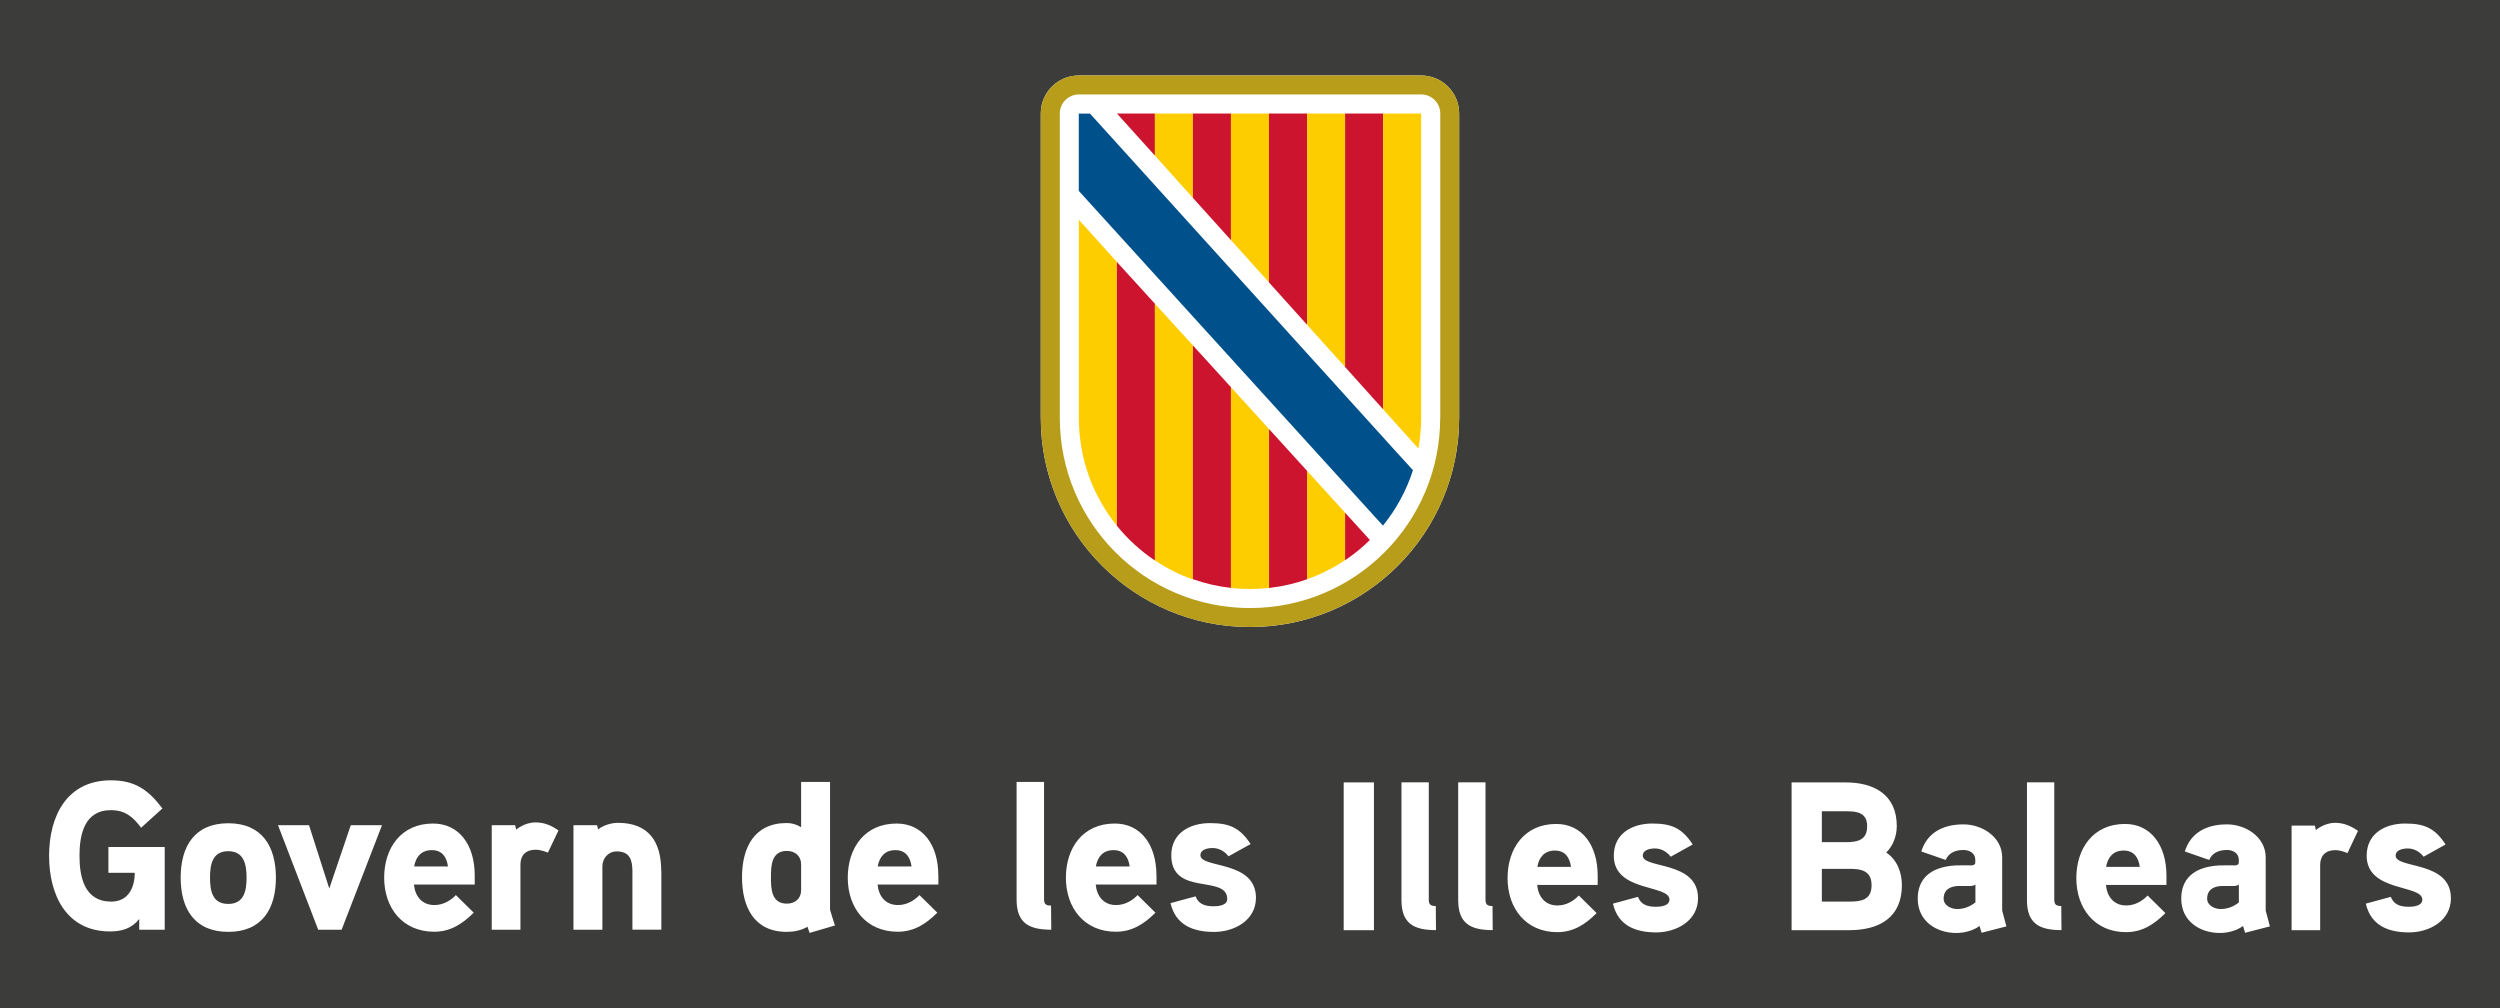 <?xml version="1.0" encoding="utf-8"?>
<!-- Generator: Adobe Illustrator 25.4.1, SVG Export Plug-In . SVG Version: 6.00 Build 0)  -->
<svg version="1.1" id="Capa_1" xmlns="http://www.w3.org/2000/svg" xmlns:xlink="http://www.w3.org/1999/xlink" x="0px" y="0px"
	 viewBox="0 0 357 144" style="enable-background:new 0 0 357 144;" xml:space="preserve">
<style type="text/css">
	.st0{fill:#FFFFFF;}
	.st1{fill:#B89D1B;}
	.st2{fill:#CC142E;}
	.st3{fill:#FECD00;}
	.st4{fill:#00508B;}
	.st5{fill:#3C3C3B;}
</style>
<rect y="0" class="st5" width="357" height="144"/>
<polygon class="st0" points="186.65,29.42 186.72,29.37 186.65,29.29 "/>
<g>
	<g>
		<path class="st0" d="M202.94,10.78h-48.89c-3,0-5.43,2.43-5.43,5.43v43.45c0,16.5,13.38,29.88,29.88,29.88
			c16.5,0,29.87-13.38,29.87-29.88V16.21C208.37,13.21,205.94,10.78,202.94,10.78"/>
		<path class="st1" d="M202.94,10.78h-48.89c-3,0-5.43,2.43-5.43,5.43v43.45c0,16.5,13.37,29.88,29.87,29.88
			c16.5,0,29.88-13.38,29.88-29.88V16.21C208.37,13.21,205.94,10.78,202.94,10.78 M205.66,59.67c0,15-12.16,27.16-27.16,27.16
			c-15,0-27.16-12.16-27.16-27.16V16.21c0-1.5,1.21-2.72,2.72-2.72h48.89c1.5,0,2.72,1.21,2.72,2.72V59.67z"/>
		<polygon class="st2" points="164.92,16.21 159.5,16.21 164.92,22.22 		"/>
		<polygon class="st3" points="164.92,21.64 164.92,16.21 170.35,16.21 170.35,28.26 164.92,22.22 		"/>
		<polygon class="st2" points="170.35,16.21 175.78,16.21 175.78,34.29 170.35,28.26 		"/>
		<polygon class="st3" points="175.78,16.21 181.22,16.21 181.22,40.33 175.78,34.29 		"/>
		<polygon class="st2" points="181.21,16.21 186.65,16.21 186.65,46.38 181.21,40.33 		"/>
		<polygon class="st3" points="186.65,44.73 186.65,16.21 192.08,16.21 192.08,48.8 192.08,52.41 186.65,46.38 		"/>
		<polygon class="st2" points="192.08,16.21 197.51,16.21 197.51,58.45 192.08,52.41 		"/>
		<path class="st3" d="M197.51,58.45V16.21h5.43v43.46c0,1.5-0.13,2.96-0.39,4.39L197.51,58.45z"/>
		<path class="st3" d="M154.06,59.7c0,5.82,2.03,11.17,5.43,15.37V37.4l-5.43-6.01V59.7z"/>
		<path class="st2" d="M159.49,37.41v37.67c1.55,1.91,3.38,3.59,5.43,4.96V43.37L159.49,37.41z"/>
		<path class="st3" d="M164.92,43.37v36.66c1.68,1.12,3.5,2.04,5.43,2.72V49.33L164.92,43.37z"/>
		<path class="st2" d="M170.35,82.71c1.73,0.61,3.55,1.03,5.43,1.24V55.29l-5.43-5.96V82.71z"/>
		<path class="st3" d="M175.78,80.03v3.93c0.89,0.1,1.8,0.15,2.71,0.15c0.92,0,1.82-0.05,2.72-0.15v-22.7l-5.43-5.97V80.03z"/>
		<path class="st2" d="M186.65,67.24l-5.43-5.97v22.69c1.88-0.21,3.7-0.63,5.43-1.24V67.24z"/>
		<path class="st3" d="M186.65,82.71c1.93-0.68,3.76-1.6,5.43-2.73v-6.77l-5.43-5.97V82.71z"/>
		<path class="st2" d="M192.08,73.21V80c1.27-0.85,2.46-1.82,3.54-2.89L192.08,73.21z"/>
		<path class="st4" d="M197.51,75.03c1.87-2.32,3.33-4.98,4.26-7.89l-2.87-3.15l-43.25-47.77l-1.6,0v11.04
			c0,0,42.34,46.61,42.35,46.61l1.08,1.18L197.51,75.03z"/>
	</g>
	<path class="st0" d="M196.2,111.73h-4.32v21.1h4.32V111.73z M205.03,129.38c-0.7,0-1-0.18-1-0.91v-16.75h-3.9v16.81
		c0,3.39,1.81,4.29,4.93,4.29L205.03,129.38z M213.13,129.38c-0.7,0-1-0.18-1-0.91v-16.75h-3.9v16.81c0,3.39,1.81,4.29,4.93,4.29
		L213.13,129.38z M228.15,125.06c0-4.38-2.24-7.4-5.92-7.4c-4.53,0-6.95,3.48-6.95,7.74c0,4.29,2.6,7.71,7.1,7.71
		c2.27,0,3.96-1.06,5.62-2.72l-2.54-2.51c-0.73,0.76-1.78,1.42-3.05,1.42c-1.78,0-2.75-1.27-2.9-2.93h8.64V125.06z M219.53,123.79
		c0.24-1.39,1.03-2.33,2.51-2.33c1.48,0,2.11,1,2.3,2.33H219.53z M242.48,128.26c0-5.38-7.89-4.17-7.89-6.07
		c0-0.88,1.12-1.03,1.75-1.03c0.88,0,1.72,0.48,2.24,1.18l3.14-1.75c-1.51-2.3-2.96-2.99-5.77-2.99c-2.87,0-5.5,1.42-5.5,4.6
		c0,5.23,7.95,4.08,7.95,6.26c0,0.91-1.27,1.03-1.93,1.03c-1.54,0-2.21-0.51-2.57-1.42l-3.57,0.97c0.72,3.11,3.17,4.11,6.2,4.11
		C239.39,133.13,242.48,131.5,242.48,128.26 M271.59,126.39c0-1.81-0.69-3.63-2.24-4.65c1-0.97,1.51-2.39,1.51-3.78
		c0-4.47-3.23-6.23-7.28-6.23h-7.74v21.1h8.22C268.32,132.83,271.59,131.07,271.59,126.39 M266.63,117.99
		c0,1.96-1.36,2.27-2.99,2.27h-3.48v-4.41h3.48C265.24,115.84,266.63,116.08,266.63,117.99 M267.26,126.42
		c0,2.09-1.48,2.33-3.2,2.33h-3.9v-4.68h3.9C265.78,124.06,267.26,124.33,267.26,126.42 M285.91,130.02v-7.59
		c0-2.9-2.84-4.71-5.53-4.71c-2.87,0-5.17,1.15-6.02,3.87l3.48,1.21c0.45-1.03,1.39-1.42,2.54-1.42c0.94,0,1.69,0.51,1.69,1.39v0.42
		c0,0.18-0.12,0.36-0.51,0.39c0,0-1.27-0.03-2.27,0c-3.78,0.21-5.44,2.03-5.44,4.75c0,3.17,2.6,4.9,5.53,4.9
		c1.09,0,2.42-0.33,3.29-1l0.3,0.97l3.54-0.91L285.91,130.02z M282.08,128.87c-0.76,0.6-1.63,0.94-2.6,0.94
		c-0.82,0-1.93-0.48-1.93-1.48c0-1.3,0.97-1.78,2.09-1.81h1.69c0.3,0,0.54-0.06,0.76-0.21V128.87z M294.35,129.38
		c-0.7,0-1-0.18-1-0.91v-16.75h-3.9v16.81c0,3.39,1.81,4.29,4.93,4.29L294.35,129.38z M309.37,125.06c0-4.38-2.24-7.4-5.92-7.4
		c-4.53,0-6.95,3.48-6.95,7.74c0,4.29,2.6,7.71,7.1,7.71c2.27,0,3.96-1.06,5.62-2.72l-2.54-2.51c-0.72,0.76-1.78,1.42-3.05,1.42
		c-1.78,0-2.75-1.27-2.9-2.93h8.64V125.06z M300.75,123.79c0.24-1.39,1.03-2.33,2.51-2.33c1.48,0,2.12,1,2.3,2.33H300.75z
		 M323.54,130.02v-7.59c0-2.9-2.84-4.71-5.53-4.71c-2.87,0-5.17,1.15-6.02,3.87l3.48,1.21c0.45-1.03,1.39-1.42,2.54-1.42
		c0.94,0,1.69,0.51,1.69,1.39v0.42c0,0.18-0.12,0.36-0.51,0.39c0,0-1.27-0.03-2.27,0c-3.78,0.21-5.44,2.03-5.44,4.75
		c0,3.17,2.6,4.9,5.53,4.9c1.09,0,2.42-0.33,3.29-1l0.3,0.97l3.54-0.91L323.54,130.02z M319.71,128.87c-0.76,0.6-1.63,0.94-2.6,0.94
		c-0.82,0-1.93-0.48-1.93-1.48c0-1.3,0.97-1.78,2.08-1.81h1.69c0.3,0,0.54-0.06,0.76-0.21V128.87z M336.72,118.65
		c-1.06-0.75-2.09-1.15-3.26-1.15c-1.57,0-2.75,1.03-2.75,1.03l-0.15-0.63h-3.32v14.93h4.08v-9.34c0-1.27,0.76-2.09,2.15-2.09
		c0.57,0,1.18,0.18,1.75,0.42L336.72,118.65z M349.99,128.26c0-5.38-7.89-4.17-7.89-6.07c0-0.88,1.12-1.03,1.75-1.03
		c0.88,0,1.72,0.48,2.24,1.18l3.14-1.75c-1.51-2.3-2.96-2.99-5.77-2.99c-2.87,0-5.5,1.42-5.5,4.6c0,5.23,7.95,4.08,7.95,6.26
		c0,0.91-1.27,1.03-1.93,1.03c-1.54,0-2.21-0.51-2.57-1.42l-3.57,0.97c0.72,3.11,3.17,4.11,6.2,4.11
		C346.91,133.13,349.99,131.5,349.99,128.26"/>
	<path class="st0" d="M15.48,120.95v3.69h3.76c0,2.15-0.94,4.11-3.37,4.11c-3.79,0-4.52-3.48-4.52-6.53c0-3.05,0.7-6.53,4.49-6.53
		c2.04,0,3.16,0.97,4.31,2.51l3.04-2.75c-2-2.66-3.92-4.02-7.35-4.02c-6.35,0-8.83,5.17-8.83,10.79c0,5.53,2.43,10.79,8.71,10.79
		c1.67,0,3.1-0.42,4.16-1.78v1.54h3.64v-11.82H15.48z M39.4,125.33c0-4.44-1.97-7.77-6.8-7.77s-6.8,3.32-6.8,7.77
		c0,4.44,1.97,7.74,6.8,7.74S39.4,129.77,39.4,125.33 M35.21,125.33c0,1.87-0.36,3.75-2.61,3.75c-2.28,0-2.61-1.87-2.61-3.75
		c0-1.87,0.33-3.78,2.61-3.78C34.85,121.55,35.21,123.46,35.21,125.33 M50.09,117.84l-3.07,9.04l-2.89-9.04H39.7l5.74,14.93h3.34
		l5.77-14.93H50.09z M67.79,125c0-4.38-2.25-7.4-5.95-7.4c-4.55,0-6.98,3.48-6.98,7.74c0,4.29,2.61,7.71,7.14,7.71
		c2.28,0,3.98-1.06,5.65-2.72l-2.55-2.51c-0.73,0.76-1.79,1.42-3.07,1.42c-1.79,0-2.76-1.27-2.92-2.93h8.68V125z M59.14,123.73
		c0.24-1.39,1.03-2.33,2.52-2.33c1.49,0,2.13,1,2.31,2.33H59.14z M79.75,118.59c-1.06-0.76-2.1-1.15-3.28-1.15
		c-1.58,0-2.76,1.03-2.76,1.03l-0.15-0.63h-3.34v14.93h4.1v-9.34c0-1.27,0.76-2.09,2.16-2.09c0.58,0,1.18,0.18,1.76,0.42
		L79.75,118.59z M94.42,124.36c0-4.14-1.76-6.86-6.19-6.86c-0.97,0-2.16,0.39-2.82,0.94l-0.15-0.6h-3.37v14.93h4.13v-9.04
		c0-1.18,0.85-2.15,2.04-2.15c1.88,0,2.25,1.24,2.25,2.87v8.31h4.13V124.36z M119.23,132.16c-0.06-0.21-0.7-2.15-0.7-2.24v-18.26
		h-4.13v6.47c-0.67-0.42-1.34-0.6-2.06-0.6c-4.68,0-6.38,3.57-6.38,7.74c0,4.17,1.67,7.8,6.38,7.8c1.03,0,2.09-0.21,2.97-0.73
		l0.3,0.88L119.23,132.16z M114.4,127.14c0,1.18-0.88,1.9-2.03,1.9c-2.22,0-2.28-2.12-2.28-3.75c0-1.66,0.06-3.78,2.28-3.78
		c1.15,0,2.03,0.73,2.03,1.9V127.14z M133.99,125c0-4.38-2.25-7.4-5.95-7.4c-4.56,0-6.98,3.48-6.98,7.74c0,4.29,2.61,7.71,7.14,7.71
		c2.28,0,3.98-1.06,5.65-2.72l-2.55-2.51c-0.73,0.76-1.79,1.42-3.07,1.42c-1.79,0-2.76-1.27-2.91-2.93h8.68V125z M125.34,123.73
		c0.24-1.39,1.03-2.33,2.52-2.33c1.49,0,2.12,1,2.31,2.33H125.34z M150.09,129.32c-0.7,0-1-0.18-1-0.91v-16.75h-3.92v16.81
		c0,3.39,1.82,4.29,4.95,4.29L150.09,129.32z M165.14,125c0-4.38-2.25-7.4-5.95-7.4c-4.56,0-6.98,3.48-6.98,7.74
		c0,4.29,2.61,7.71,7.14,7.71c2.28,0,3.98-1.06,5.65-2.72l-2.55-2.51c-0.73,0.76-1.79,1.42-3.07,1.42c-1.79,0-2.76-1.27-2.91-2.93
		h8.68V125z M156.49,123.73c0.24-1.39,1.03-2.33,2.52-2.33c1.49,0,2.12,1,2.31,2.33H156.49z M179.35,128.2
		c0-5.38-7.93-4.17-7.93-6.07c0-0.88,1.12-1.03,1.76-1.03c0.88,0,1.73,0.48,2.25,1.18l3.16-1.75c-1.52-2.3-2.98-2.99-5.8-2.99
		c-2.88,0-5.53,1.42-5.53,4.59c0,5.94,7.99,2.69,7.99,6.26c0,0.91-1.28,1.03-1.94,1.03c-1.55,0-2.22-0.51-2.58-1.42l-3.58,0.97
		c0.73,3.11,3.19,4.11,6.23,4.11C176.26,133.07,179.35,131.44,179.35,128.2"/>
</g>
</svg>
